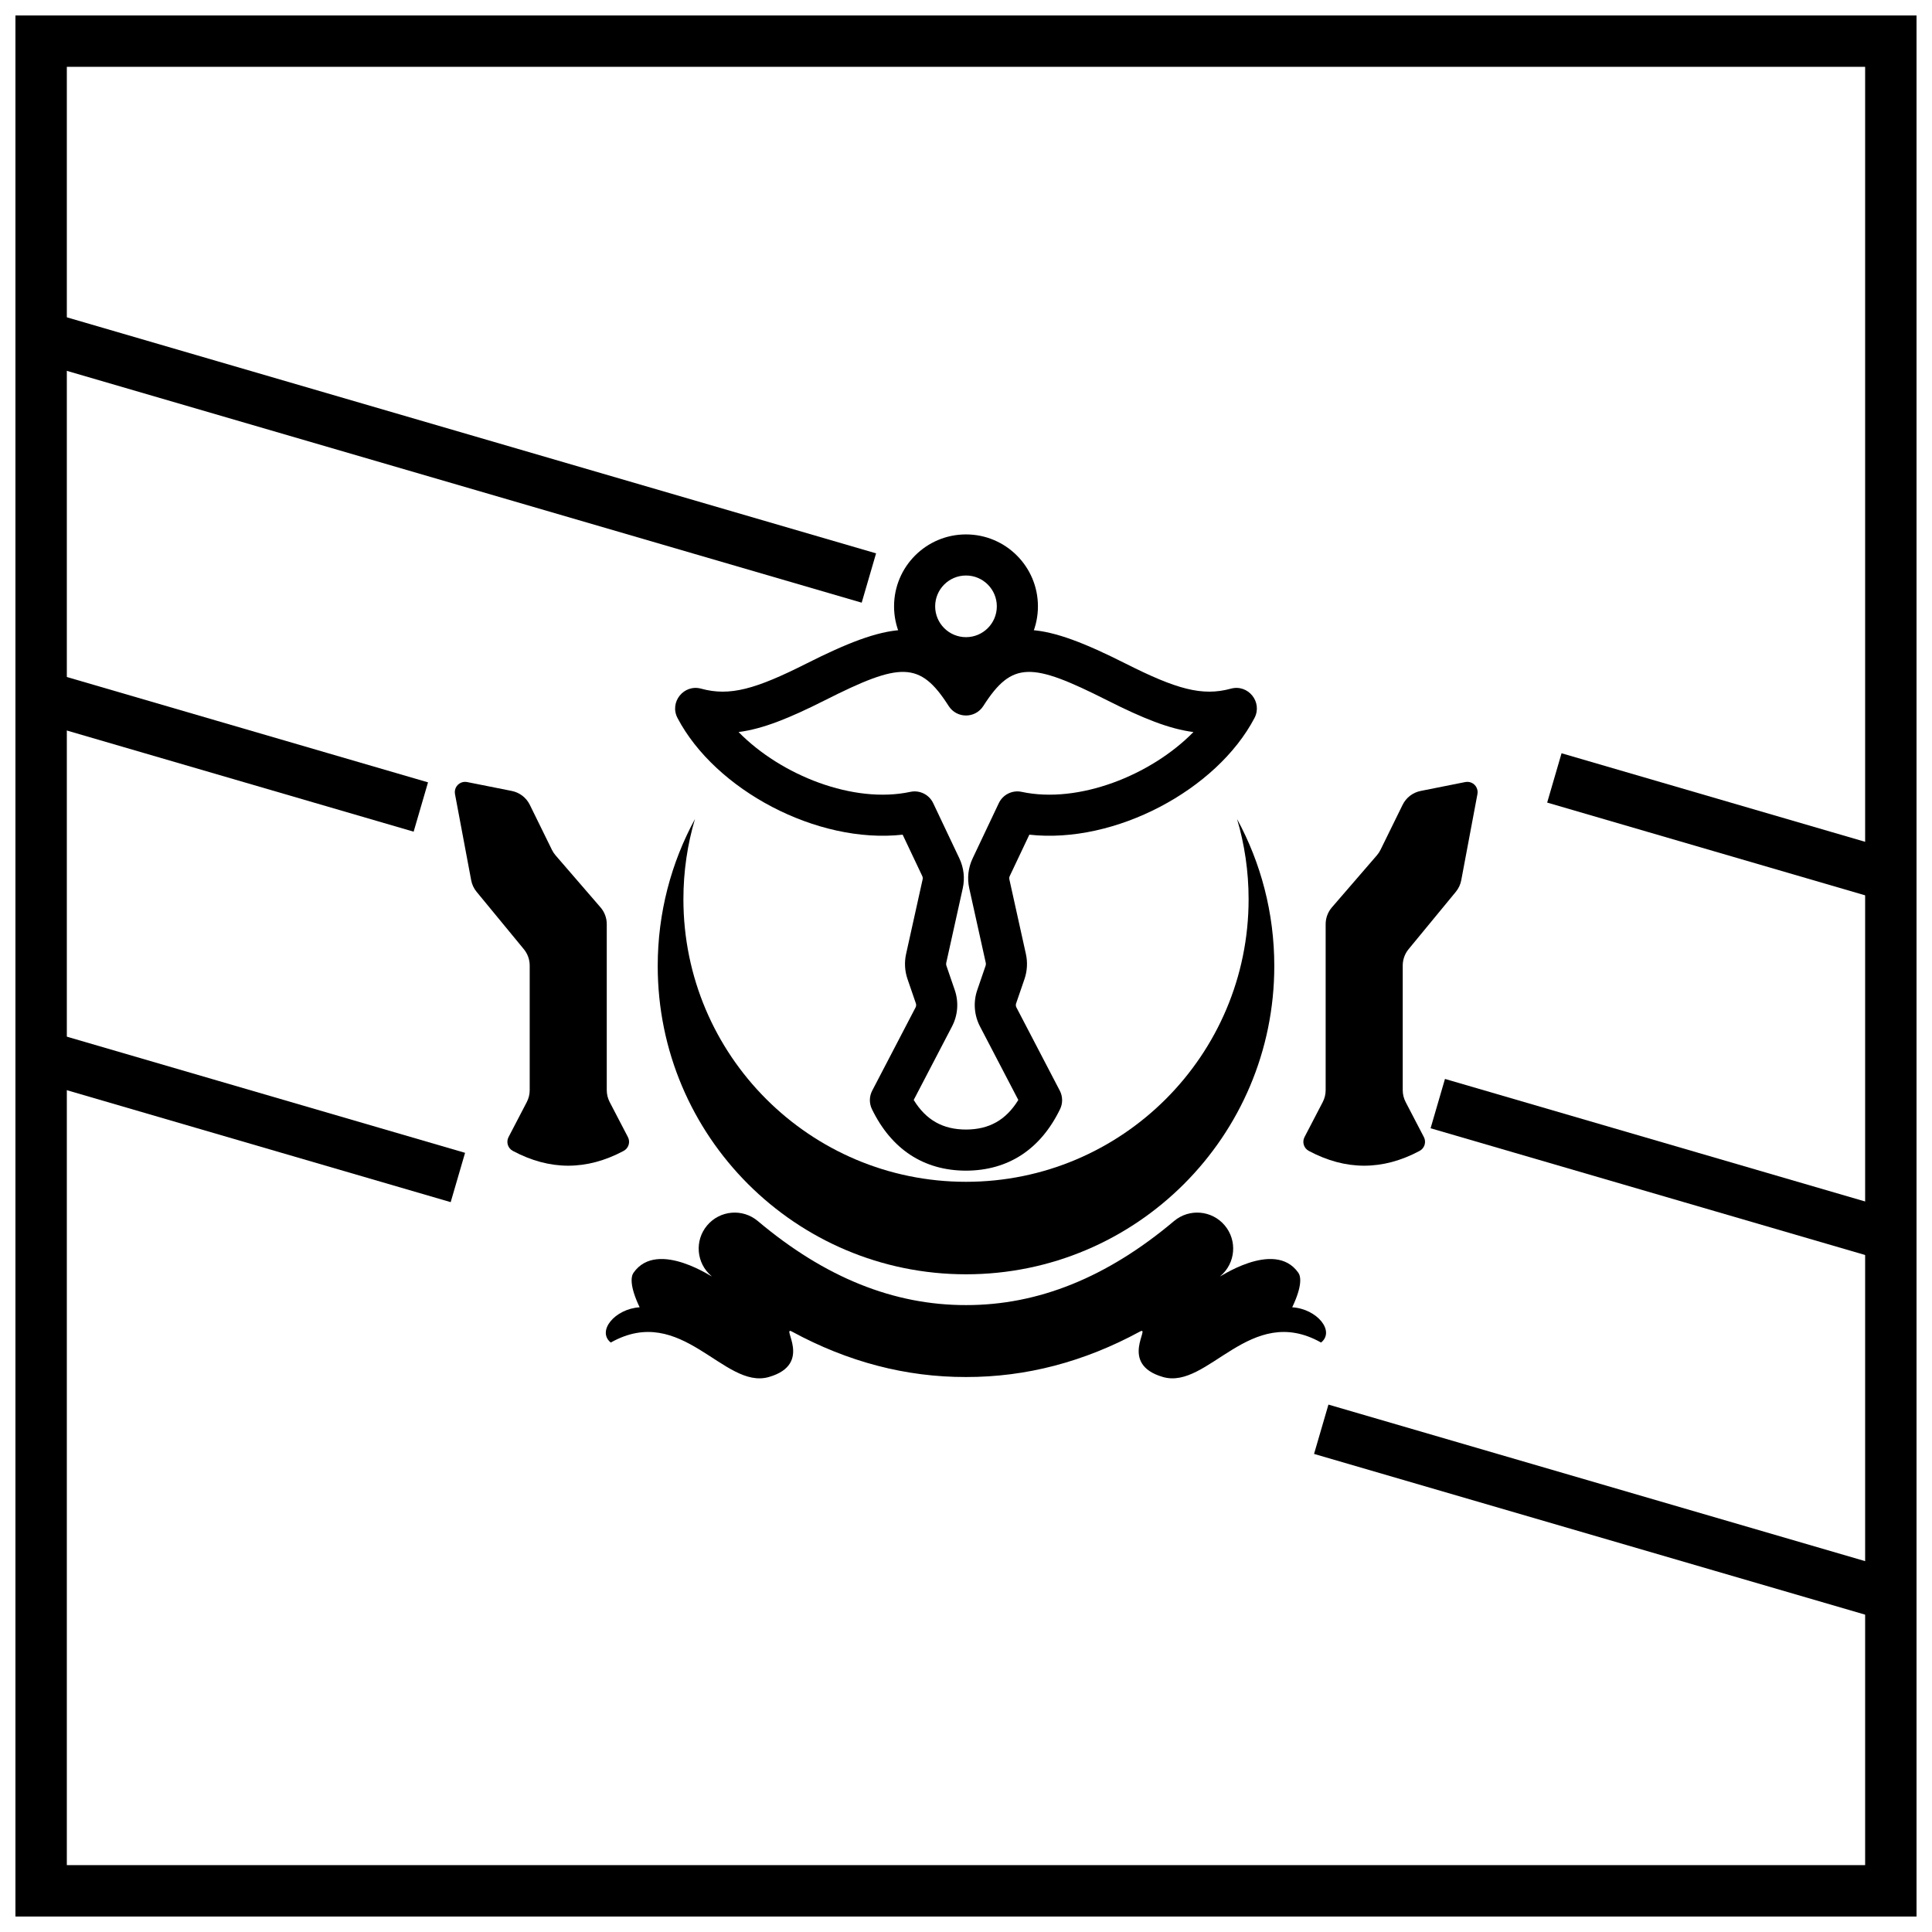 <?xml version="1.0" encoding="UTF-8"?>
<!-- Uploaded to: SVG Repo, www.svgrepo.com, Generator: SVG Repo Mixer Tools -->
<svg width="800px" height="800px" version="1.1" viewBox="144 144 512 512" xmlns="http://www.w3.org/2000/svg">
 <defs>
  <clipPath id="a">
   <path d="m148.09 148.09h503.81v503.81h-503.81z"/>
  </clipPath>
 </defs>
 <path d="m647 369.63-3.812 13.074-89.172-26.012 3.812-13.07zm0 190.63-3.812 13.07-150.95-44.027 3.812-13.074zm-123.88-117.26 3.812-13.074 120.06 35.02-3.812 13.07zm-366.32-216.34 219.37 63.984-3.812 13.07-219.37-63.98zm-3.812 108.39 3.812-13.07 100.63 29.352-3.812 13.07zm114.26 114.46-3.812 13.07-110.45-32.215 3.812-13.07z"/>
 <g clip-path="url(#a)">
  <path d="m161.71 161.71v476.57h476.57v-476.57zm490.19-13.617v503.81h-503.81v-503.81z"/>
 </g>
 <path d="m446.07 496.89c3.125-1.695-5.801 8.602 6.141 12.035 11.941 3.434 23.062-19.746 41.887-9.137 3.754-3.016-1.051-8.918-7.648-9.344 2.703-5.676 2.305-8.18 1.625-9.145-6.438-9.195-22.023 2.023-20.66 0.875 4.027-3.394 4.539-9.406 1.148-13.43-3.391-4.027-9.406-4.543-13.43-1.152-17.789 14.984-36.07 22.301-55.121 22.27-19.109 0.031-37.395-7.285-55.18-22.27-4.027-3.391-10.039-2.875-13.43 1.152-3.394 4.023-2.879 10.035 1.148 13.43 1.363 1.148-14.227-10.07-20.664-0.875-0.676 0.965-1.074 3.469 1.625 9.145-6.594 0.426-11.402 6.328-7.648 9.344 18.824-10.609 29.945 12.57 41.887 9.137 11.941-3.434 3.016-13.73 6.141-12.035 14.766 8.016 30.152 12.062 46.09 12.035 15.938 0.027 31.328-4.019 46.09-12.035z"/>
 <path d="m496.97 384.46 11.914-13.789c0.383-0.441 0.703-0.93 0.961-1.449l5.863-11.938c0.934-1.902 2.699-3.262 4.781-3.676l11.84-2.359c1.477-0.293 2.91 0.664 3.203 2.141 0.07 0.34 0.07 0.691 0.008 1.035l-4.293 22.84c-0.211 1.129-0.707 2.184-1.434 3.07l-12.523 15.207c-1 1.219-1.551 2.75-1.551 4.328v33.035c0 1.094 0.266 2.172 0.77 3.144l4.836 9.289c0.688 1.324 0.184 2.957-1.133 3.66-4.894 2.613-9.789 3.922-14.684 3.922-4.894 0-9.789-1.309-14.684-3.922-1.32-0.703-1.824-2.336-1.133-3.66l4.832-9.289c0.508-0.973 0.77-2.051 0.77-3.144v-43.996c0-1.633 0.59-3.211 1.656-4.449z"/>
 <path d="m303.14 384.46-11.914-13.789c-0.379-0.441-0.703-0.93-0.957-1.449l-5.863-11.938c-0.934-1.902-2.703-3.262-4.781-3.676l-11.844-2.359c-1.473-0.293-2.906 0.664-3.203 2.141-0.066 0.34-0.066 0.691-0.004 1.035l4.293 22.84c0.211 1.129 0.703 2.184 1.434 3.07l12.52 15.207c1.004 1.219 1.555 2.75 1.555 4.328v33.035c0 1.094-0.266 2.172-0.77 3.144l-4.836 9.289c-0.691 1.324-0.184 2.957 1.133 3.66 4.894 2.613 9.789 3.922 14.684 3.922 4.894 0 9.789-1.309 14.684-3.922 1.316-0.703 1.824-2.336 1.133-3.66l-4.836-9.289c-0.504-0.973-0.77-2.051-0.77-3.144v-43.996c0-1.633-0.586-3.211-1.656-4.449z"/>
 <path d="m400 323.75c-10.531 0-19.066-8.535-19.066-19.062s8.535-19.062 19.066-19.062c10.527 0 19.062 8.535 19.062 19.062s-8.535 19.062-19.062 19.062zm0-10.895c4.512 0 8.168-3.656 8.168-8.168 0-4.512-3.656-8.172-8.168-8.172s-8.172 3.66-8.172 8.172c0 4.512 3.66 8.168 8.172 8.168z"/>
 <path d="m460.27 338c-6.453-0.832-13.418-3.648-22.898-8.43-19.969-10.066-25.133-10.449-32.785 1.527-2.141 3.356-7.035 3.356-9.18 0-7.648-11.977-12.812-11.594-32.781-1.527-9.48 4.781-16.449 7.598-22.898 8.43 11.277 11.5 30.496 19.078 45.516 15.852 2.469-0.531 4.981 0.711 6.062 2.996l6.945 14.652c1.164 2.461 1.48 5.238 0.891 7.898l-4.383 19.781c-0.055 0.242-0.039 0.496 0.043 0.734l2.215 6.457c1.094 3.176 0.832 6.664-0.723 9.645l-10.156 19.488c3.293 5.356 7.754 7.824 13.848 7.84 6.117-0.016 10.582-2.484 13.875-7.84l-10.16-19.488c-1.551-2.981-1.812-6.469-0.719-9.645l2.215-6.457c0.082-0.238 0.098-0.492 0.043-0.734l-4.383-19.781c-0.59-2.66-0.277-5.438 0.891-7.898l6.941-14.652c1.082-2.285 3.594-3.527 6.066-2.996 15.02 3.227 34.238-4.352 45.516-15.852zm-17.996-18.156c13.469 6.789 20.316 8.742 27.91 6.66 4.594-1.258 8.477 3.57 6.262 7.785-10.012 19.062-36.957 33.43-59.66 30.91l-5.195 10.965c-0.129 0.273-0.164 0.582-0.098 0.879l4.379 19.777c0.488 2.203 0.359 4.5-0.371 6.633l-2.219 6.457c-0.121 0.352-0.094 0.738 0.078 1.07l11.496 22.059c0.797 1.531 0.824 3.348 0.07 4.898-5.164 10.629-13.707 16.273-24.941 16.301-11.207-0.027-19.75-5.672-24.914-16.301-0.754-1.551-0.73-3.367 0.07-4.898l11.492-22.059c0.176-0.332 0.203-0.719 0.082-1.07l-2.219-6.457c-0.73-2.133-0.863-4.43-0.375-6.633l4.383-19.777c0.066-0.297 0.031-0.605-0.098-0.879l-5.195-10.965c-22.703 2.519-49.648-11.848-59.66-30.91-2.215-4.215 1.668-9.043 6.262-7.785 7.59 2.082 14.441 0.129 27.91-6.66 21.266-10.723 32.051-12.715 42.273-0.875 10.227-11.84 21.008-9.848 42.277 0.875z"/>
 <path d="m328.17 361.05c-1.992 6.734-3.059 13.867-3.059 21.25 0 41.359 33.527 74.891 74.891 74.891 41.359 0 74.891-33.531 74.891-74.891 0-7.383-1.07-14.516-3.059-21.25 6.293 11.578 9.867 24.848 9.867 38.953 0 45.121-36.578 81.699-81.699 81.699s-81.699-36.578-81.699-81.699c0-14.105 3.574-27.375 9.867-38.953z"/>
</svg>